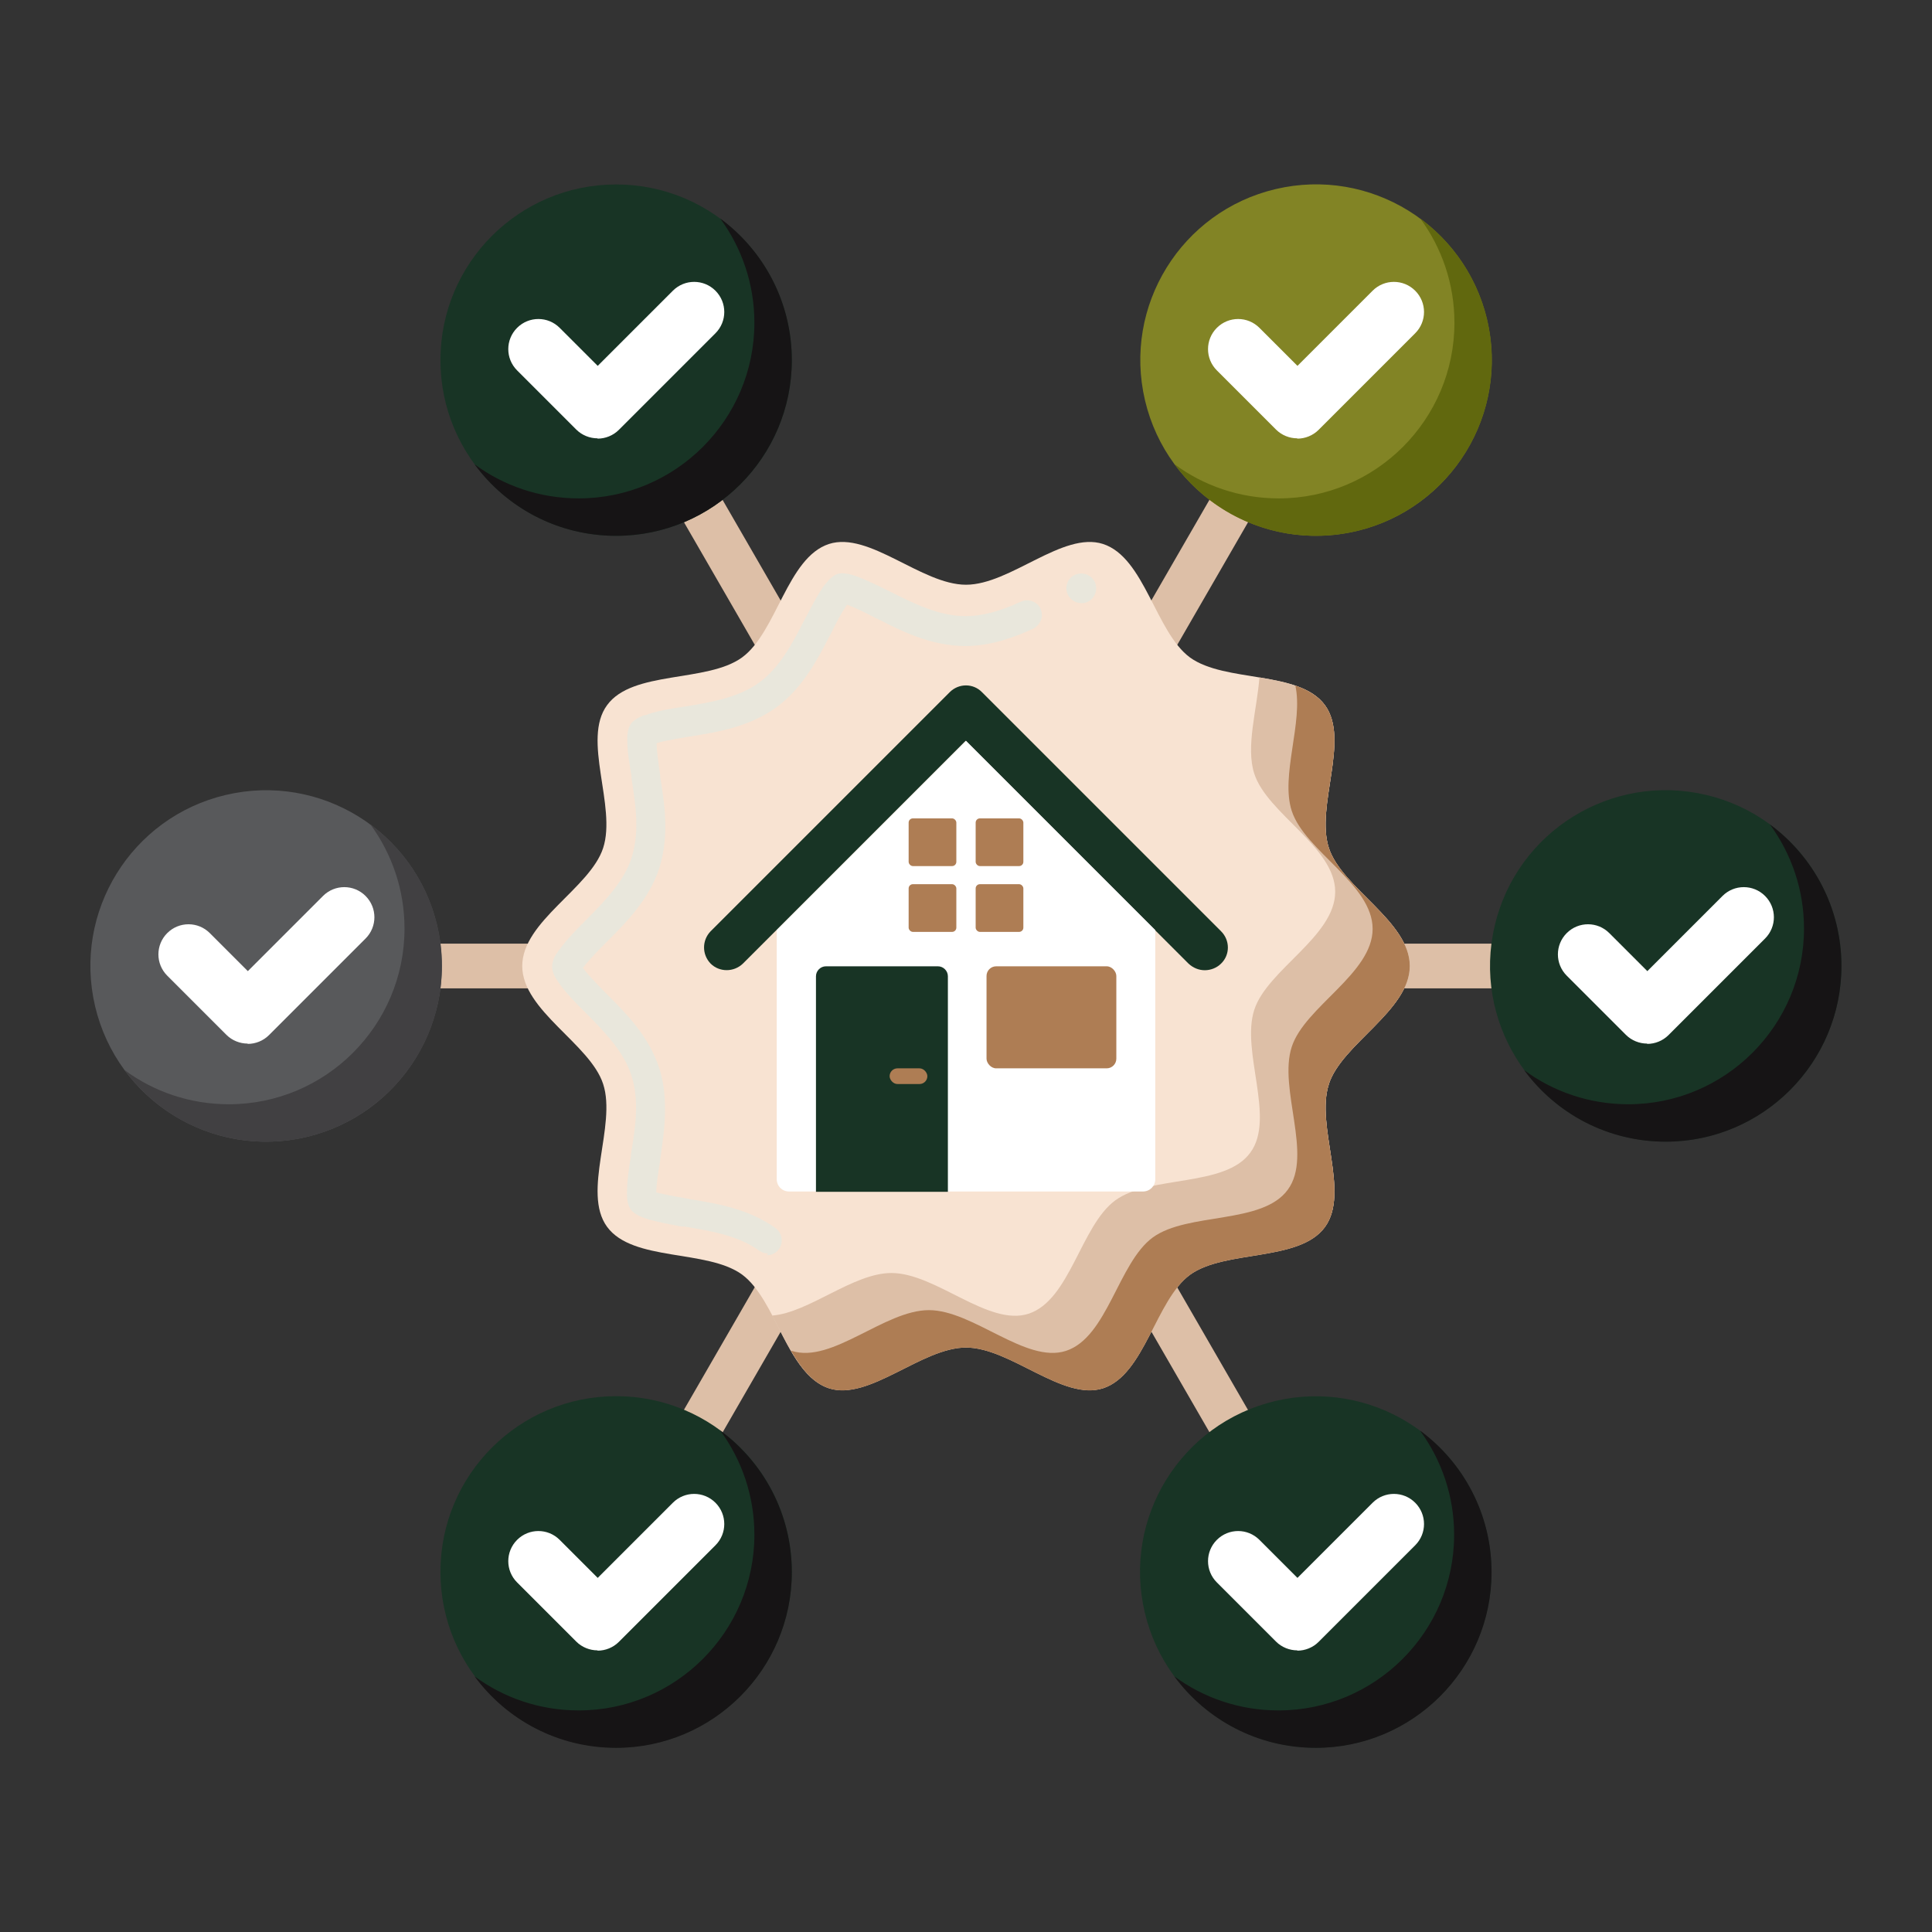 <?xml version="1.0" encoding="UTF-8"?><svg id="uuid-e25b735c-c69d-45dd-a867-4ddfe490e283" xmlns="http://www.w3.org/2000/svg" viewBox="0 0 64 64"><rect x="0" y="0" width="64" height="64" fill="#333333" stroke="none"/><defs><style>.uuid-a7c071f0-0ee7-4599-b49f-f52205b66bd2{fill:#61680e;}.uuid-a3426336-d555-4083-97e1-0276fccf4539{fill:#ae7d54;}.uuid-e20c244a-80b1-4b41-b279-7c3c5f8ffbce{fill:#f8e3d2;}.uuid-d289164c-2f3a-408d-93e9-a9c233b443f6{fill:#fff;}.uuid-a0effab1-5e85-44ca-b859-9d86cffbf705{fill:#161415;}.uuid-c6de0651-cf2d-45f8-8dc0-ae06c6c6dca8{fill:#183425;}.uuid-bec307e4-00a6-4800-a5ef-ec85c5e5d064{fill:#ddbfa7;}.uuid-a16615e8-f1a4-48e7-bc91-50069057d7a1{fill:#58595b;}.uuid-6804dcc6-831c-4590-b790-62b4a3120035{fill:#414042;}.uuid-028f2e20-7b16-426f-88f5-b4eaed4acaf5{fill:#828425;}.uuid-23ac0ac0-e29d-4a6b-80f0-9e7e148768ff{fill:#e9e7dc;}</style></defs><path class="uuid-bec307e4-00a6-4800-a5ef-ec85c5e5d064" d="M55.18,32.74H8.82c-.41,0-.74-.33-.74-.74s.33-.74.74-.74h46.36c.41,0,.74.33.74.74s-.33.74-.74.74Z"/><path class="uuid-bec307e4-00a6-4800-a5ef-ec85c5e5d064" d="M43.59,52.81c-.26,0-.5-.13-.64-.37L19.77,12.3c-.2-.35-.08-.81.27-1.01.35-.2.81-.08,1.01.27l23.18,40.15c.2.35.08.81-.27,1.01-.12.07-.24.1-.37.1Z"/><path class="uuid-bec307e4-00a6-4800-a5ef-ec85c5e5d064" d="M20.41,52.81c-.13,0-.25-.03-.37-.1-.35-.2-.48-.66-.27-1.01L42.95,11.56c.2-.35.66-.48,1.01-.27.35.2.48.66.27,1.01l-23.18,40.15c-.14.24-.39.37-.64.37Z"/><circle class="uuid-c6de0651-cf2d-45f8-8dc0-ae06c6c6dca8" cx="55.18" cy="32" r="5.82" transform="translate(11.36 78.35) rotate(-76.72)"/><circle class="uuid-a16615e8-f1a4-48e7-bc91-50069057d7a1" cx="8.82" cy="32" r="5.82" transform="translate(-7.12 2.88) rotate(-13.28)"/><circle class="uuid-028f2e20-7b16-426f-88f5-b4eaed4acaf5" cx="43.59" cy="11.93" r="5.82" transform="translate(-1.57 10.33) rotate(-13.28)"/><circle class="uuid-c6de0651-cf2d-45f8-8dc0-ae06c6c6dca8" cx="20.41" cy="11.93" r="5.82"/><circle class="uuid-c6de0651-cf2d-45f8-8dc0-ae06c6c6dca8" cx="43.59" cy="52.07" r="5.82" transform="translate(-10.8 11.41) rotate(-13.28)"/><circle class="uuid-c6de0651-cf2d-45f8-8dc0-ae06c6c6dca8" cx="20.41" cy="52.07" r="5.82"/><path class="uuid-6804dcc6-831c-4590-b790-62b4a3120035" d="M12.27,27.31c.71.97,1.13,2.16,1.13,3.45,0,3.21-2.61,5.82-5.82,5.82-1.29,0-2.49-.42-3.45-1.13,1.06,1.44,2.76,2.37,4.69,2.37,3.21,0,5.82-2.61,5.82-5.82,0-1.92-.93-3.63-2.37-4.69Z"/><path class="uuid-a0effab1-5e85-44ca-b859-9d86cffbf705" d="M23.86,47.39c.71.97,1.13,2.16,1.13,3.45,0,3.21-2.61,5.82-5.82,5.82-1.29,0-2.49-.42-3.45-1.13,1.06,1.44,2.76,2.37,4.69,2.37,3.21,0,5.82-2.61,5.82-5.82,0-1.92-.93-3.63-2.37-4.69Z"/><path class="uuid-a7c071f0-0ee7-4599-b49f-f52205b66bd2" d="M48.18,10.69c0,3.21-2.61,5.82-5.82,5.82-1.29,0-2.49-.42-3.45-1.13,1.06,1.44,2.76,2.37,4.69,2.37,3.21,0,5.82-2.61,5.82-5.82,0-1.92-.93-3.63-2.37-4.69.71.97,1.13,2.16,1.13,3.45Z"/><path class="uuid-a0effab1-5e85-44ca-b859-9d86cffbf705" d="M58.63,27.31c.71.97,1.13,2.16,1.13,3.45,0,3.21-2.61,5.82-5.82,5.82-1.29,0-2.49-.42-3.45-1.13,1.06,1.44,2.76,2.37,4.69,2.37,3.21,0,5.82-2.61,5.82-5.82,0-1.92-.93-3.63-2.37-4.69Z"/><path class="uuid-a0effab1-5e85-44ca-b859-9d86cffbf705" d="M47.04,47.39c.71.97,1.13,2.16,1.13,3.45,0,3.21-2.61,5.82-5.82,5.82-1.29,0-2.49-.42-3.45-1.13,1.06,1.44,2.76,2.37,4.69,2.37,3.21,0,5.82-2.61,5.82-5.82,0-1.92-.93-3.63-2.37-4.69Z"/><path class="uuid-a0effab1-5e85-44ca-b859-9d86cffbf705" d="M23.86,7.24c.71.97,1.13,2.16,1.13,3.45,0,3.21-2.61,5.82-5.82,5.82-1.29,0-2.49-.42-3.45-1.13,1.06,1.44,2.76,2.37,4.69,2.37,3.21,0,5.82-2.61,5.82-5.82,0-1.92-.93-3.63-2.37-4.69Z"/><path class="uuid-d289164c-2f3a-408d-93e9-a9c233b443f6" d="M19.79,14.52c-.25,0-.51-.1-.7-.29l-1.96-1.96c-.39-.39-.39-1.02,0-1.41.39-.39,1.02-.39,1.41,0l1.26,1.26,2.49-2.49c.39-.39,1.02-.39,1.41,0,.39.39.39,1.02,0,1.41l-3.2,3.2c-.19.19-.45.29-.7.29Z"/><path class="uuid-d289164c-2f3a-408d-93e9-a9c233b443f6" d="M8.2,34.57c-.25,0-.51-.1-.7-.29l-1.96-1.96c-.39-.39-.39-1.02,0-1.41.39-.39,1.02-.39,1.41,0l1.26,1.26,2.49-2.49c.39-.39,1.02-.39,1.41,0,.39.39.39,1.02,0,1.41l-3.2,3.2c-.19.19-.45.29-.7.29Z"/><path class="uuid-d289164c-2f3a-408d-93e9-a9c233b443f6" d="M54.56,34.57c-.25,0-.51-.1-.7-.29l-1.96-1.96c-.39-.39-.39-1.02,0-1.41.39-.39,1.02-.39,1.41,0l1.26,1.26,2.49-2.49c.39-.39,1.02-.39,1.41,0,.39.39.39,1.02,0,1.41l-3.2,3.2c-.19.19-.45.29-.7.29Z"/><path class="uuid-d289164c-2f3a-408d-93e9-a9c233b443f6" d="M42.97,14.52c-.25,0-.51-.1-.7-.29l-1.96-1.96c-.39-.39-.39-1.02,0-1.41.39-.39,1.02-.39,1.41,0l1.26,1.26,2.49-2.49c.39-.39,1.02-.39,1.41,0,.39.39.39,1.02,0,1.41l-3.2,3.2c-.19.19-.45.29-.7.29Z"/><path class="uuid-d289164c-2f3a-408d-93e9-a9c233b443f6" d="M19.79,54.67c-.25,0-.51-.1-.7-.29l-1.96-1.96c-.39-.39-.39-1.02,0-1.41.39-.39,1.02-.39,1.41,0l1.26,1.26,2.49-2.49c.39-.39,1.02-.39,1.41,0,.39.39.39,1.02,0,1.41l-3.2,3.2c-.19.19-.45.29-.7.29Z"/><path class="uuid-d289164c-2f3a-408d-93e9-a9c233b443f6" d="M42.97,54.67c-.25,0-.51-.1-.7-.29l-1.96-1.96c-.39-.39-.39-1.02,0-1.41.39-.39,1.02-.39,1.41,0l1.26,1.26,2.49-2.49c.39-.39,1.02-.39,1.41,0,.39.39.39,1.02,0,1.41l-3.2,3.2c-.19.19-.45.29-.7.29Z"/><path class="uuid-e20c244a-80b1-4b41-b279-7c3c5f8ffbce" d="M46.7,32c0,1.47-2.25,2.58-2.68,3.91-.45,1.38.71,3.59-.13,4.73-.84,1.16-3.31.74-4.47,1.58-1.15.84-1.5,3.31-2.88,3.76-1.33.43-3.07-1.35-4.54-1.35s-3.21,1.78-4.54,1.35c-1.38-.45-1.74-2.92-2.88-3.76-1.16-.84-3.62-.42-4.47-1.58-.84-1.15.32-3.36-.13-4.73-.43-1.33-2.68-2.43-2.68-3.91s2.25-2.58,2.68-3.91c.45-1.38-.71-3.59.13-4.73.84-1.16,3.31-.74,4.47-1.58,1.15-.84,1.5-3.31,2.88-3.76,1.33-.43,3.07,1.35,4.54,1.35s3.21-1.78,4.54-1.35c1.38.45,1.74,2.92,2.88,3.76,1.16.84,3.62.42,4.47,1.58.84,1.15-.32,3.36.13,4.73.43,1.33,2.68,2.43,2.68,3.91Z"/><path class="uuid-23ac0ac0-e29d-4a6b-80f0-9e7e148768ff" d="M25.44,41.52c-.11,0-.2-.03-.29-.09-.66-.48-1.55-.65-2.49-.8h-.09c-.35-.07-.83-.15-1.19-.27-.01,0-.03-.01-.05-.02-.12-.04-.22-.08-.37-.2-.05-.05-.09-.11-.12-.17-.07-.18-.07-.3-.07-.44v-.03c0-.38.07-.85.13-1.2v-.06c.08-.48.17-1.02.17-1.54,0-.41-.05-.77-.16-1.09-.24-.75-.85-1.4-1.51-2.06l-.06-.06c-.23-.23-.61-.61-.84-.95-.01-.02-.03-.04-.04-.06-.07-.11-.14-.21-.17-.42v-.08c.03-.21.09-.32.17-.42.01-.02.03-.04.04-.06.08-.11.17-.23.3-.38.22-.25.46-.49.61-.64.66-.66,1.27-1.31,1.51-2.06.1-.32.16-.68.16-1.09,0-.51-.08-1.04-.16-1.54v-.08c-.06-.34-.14-.81-.14-1.18v-.04c0-.13,0-.25.07-.42.03-.07.07-.13.13-.18.14-.11.25-.16.38-.2h.03c.12-.05.26-.09.43-.13.3-.07.62-.12.84-.15.94-.15,1.84-.32,2.49-.8.65-.47,1.09-1.26,1.51-2.1l.04-.07c.16-.3.39-.76.62-1.07l.03-.03c.08-.1.15-.19.31-.29.07-.04.16-.06.24-.06h0c.27.01.48.1.72.2l.07.03c.25.11.5.23.72.34l.04.02c.89.45,1.69.83,2.53.83h.01c.53,0,1.12-.15,1.83-.48.24-.11.55,0,.65.24.05.12.06.25.01.38-.05.12-.14.22-.26.28-.58.26-1.36.57-2.24.57-1.13,0-2.11-.49-2.89-.89l-.09-.04c-.28-.15-.69-.35-.94-.44-.04.06-.09.14-.15.23-.13.22-.27.49-.38.72l-.05.09c-.39.76-.88,1.71-1.76,2.36-.9.65-1.95.82-2.81.96l-.13.02c-.2.03-.47.08-.71.13-.13.02-.26.06-.32.08,0,.21.05.57.12,1.06v.05c.08.5.17,1.06.17,1.64,0,.51-.07.97-.2,1.39-.34,1.03-1.08,1.78-1.68,2.38l-.1.1c-.12.12-.31.31-.47.49-.11.12-.22.25-.28.33.05.07.12.16.2.25.19.21.42.45.56.59l.08.08c.6.6,1.34,1.35,1.68,2.38.14.42.2.87.2,1.39,0,.59-.09,1.16-.16,1.66v.03c-.08.49-.13.84-.13,1.06.07.02.16.04.26.06.25.06.54.1.79.15l.1.02c.85.14,1.91.31,2.81.96t0,0c.1.08.17.19.19.32.02.13-.01.26-.09.37-.09.13-.24.2-.4.2ZM35.82,19.98c-.21,0-.4-.14-.47-.34-.04-.13-.03-.26.03-.38.06-.12.16-.2.29-.24.25-.08.54.06.62.32.08.26-.06.54-.32.62-.05.02-.1.02-.15.02Z"/><path class="uuid-bec307e4-00a6-4800-a5ef-ec85c5e5d064" d="M44.02,35.91c.43-1.33,2.68-2.43,2.68-3.91s-2.25-2.58-2.68-3.91c-.45-1.38.71-3.59-.13-4.73-.43-.59-1.29-.77-2.17-.92-.08,1.07-.46,2.3-.17,3.19.43,1.33,2.68,2.43,2.68,3.91s-2.25,2.58-2.68,3.91c-.45,1.38.71,3.59-.13,4.73-.84,1.16-3.31.74-4.47,1.58-1.15.84-1.5,3.31-2.88,3.76-1.33.43-3.07-1.35-4.54-1.35-1.27,0-2.72,1.31-3.95,1.41.52.99.99,2.12,1.88,2.41,1.33.43,3.07-1.35,4.54-1.35s3.21,1.78,4.54,1.35c1.38-.45,1.74-2.92,2.88-3.76,1.16-.84,3.62-.42,4.47-1.58.84-1.15-.32-3.36.13-4.73Z"/><path class="uuid-a3426336-d555-4083-97e1-0276fccf4539" d="M44.02,35.91c.43-1.33,2.68-2.43,2.68-3.91s-2.25-2.58-2.68-3.91c-.45-1.38.71-3.59-.13-4.73-.23-.31-.58-.51-.98-.65.27,1.21-.5,2.98-.12,4.15.43,1.33,2.68,2.43,2.68,3.91s-2.25,2.58-2.68,3.91c-.45,1.38.71,3.59-.13,4.73-.84,1.16-3.31.74-4.47,1.58-1.15.84-1.5,3.31-2.88,3.76-1.33.43-3.07-1.35-4.54-1.35s-3.21,1.78-4.54,1.35c0,0-.02,0-.03-.01.34.58.72,1.07,1.26,1.25,1.33.43,3.07-1.35,4.54-1.35s3.21,1.78,4.54,1.35c1.38-.45,1.74-2.92,2.88-3.76,1.16-.84,3.62-.42,4.47-1.58.84-1.15-.32-3.36.13-4.73Z"/><path class="uuid-c6de0651-cf2d-45f8-8dc0-ae06c6c6dca8" d="M39.91,32.14c-.2,0-.39-.08-.54-.22l-7.38-7.38-7.38,7.38c-.3.29-.78.29-1.07,0-.29-.3-.29-.77,0-1.07l7.92-7.92c.3-.3.78-.3,1.07,0l7.92,7.92c.3.3.3.78,0,1.07-.14.14-.34.22-.54.22h0Z"/><path class="uuid-d289164c-2f3a-408d-93e9-a9c233b443f6" d="M38.27,39.06v-8.25l-6.27-6.27-6.27,6.27v8.25c0,.23.18.41.41.41h11.72c.23,0,.41-.18.41-.41Z"/><rect class="uuid-a3426336-d555-4083-97e1-0276fccf4539" x="30.1" y="27.11" width="1.58" height="1.58" rx=".14" ry=".14"/><rect class="uuid-a3426336-d555-4083-97e1-0276fccf4539" x="32.32" y="27.11" width="1.58" height="1.58" rx=".14" ry=".14"/><rect class="uuid-a3426336-d555-4083-97e1-0276fccf4539" x="30.1" y="29.29" width="1.58" height="1.58" rx=".14" ry=".14"/><rect class="uuid-a3426336-d555-4083-97e1-0276fccf4539" x="32.32" y="29.29" width="1.58" height="1.58" rx=".14" ry=".14"/><path class="uuid-c6de0651-cf2d-45f8-8dc0-ae06c6c6dca8" d="M27.36,32.01h3.71c.18,0,.33.15.33.33v7.14h-4.37v-7.14c0-.18.15-.33.33-.33Z"/><rect class="uuid-a3426336-d555-4083-97e1-0276fccf4539" x="29.47" y="35.39" width="1.25" height=".52" rx=".26" ry=".26"/><rect class="uuid-a3426336-d555-4083-97e1-0276fccf4539" x="32.68" y="32.01" width="4.3" height="3.38" rx=".32" ry=".32"/></svg>